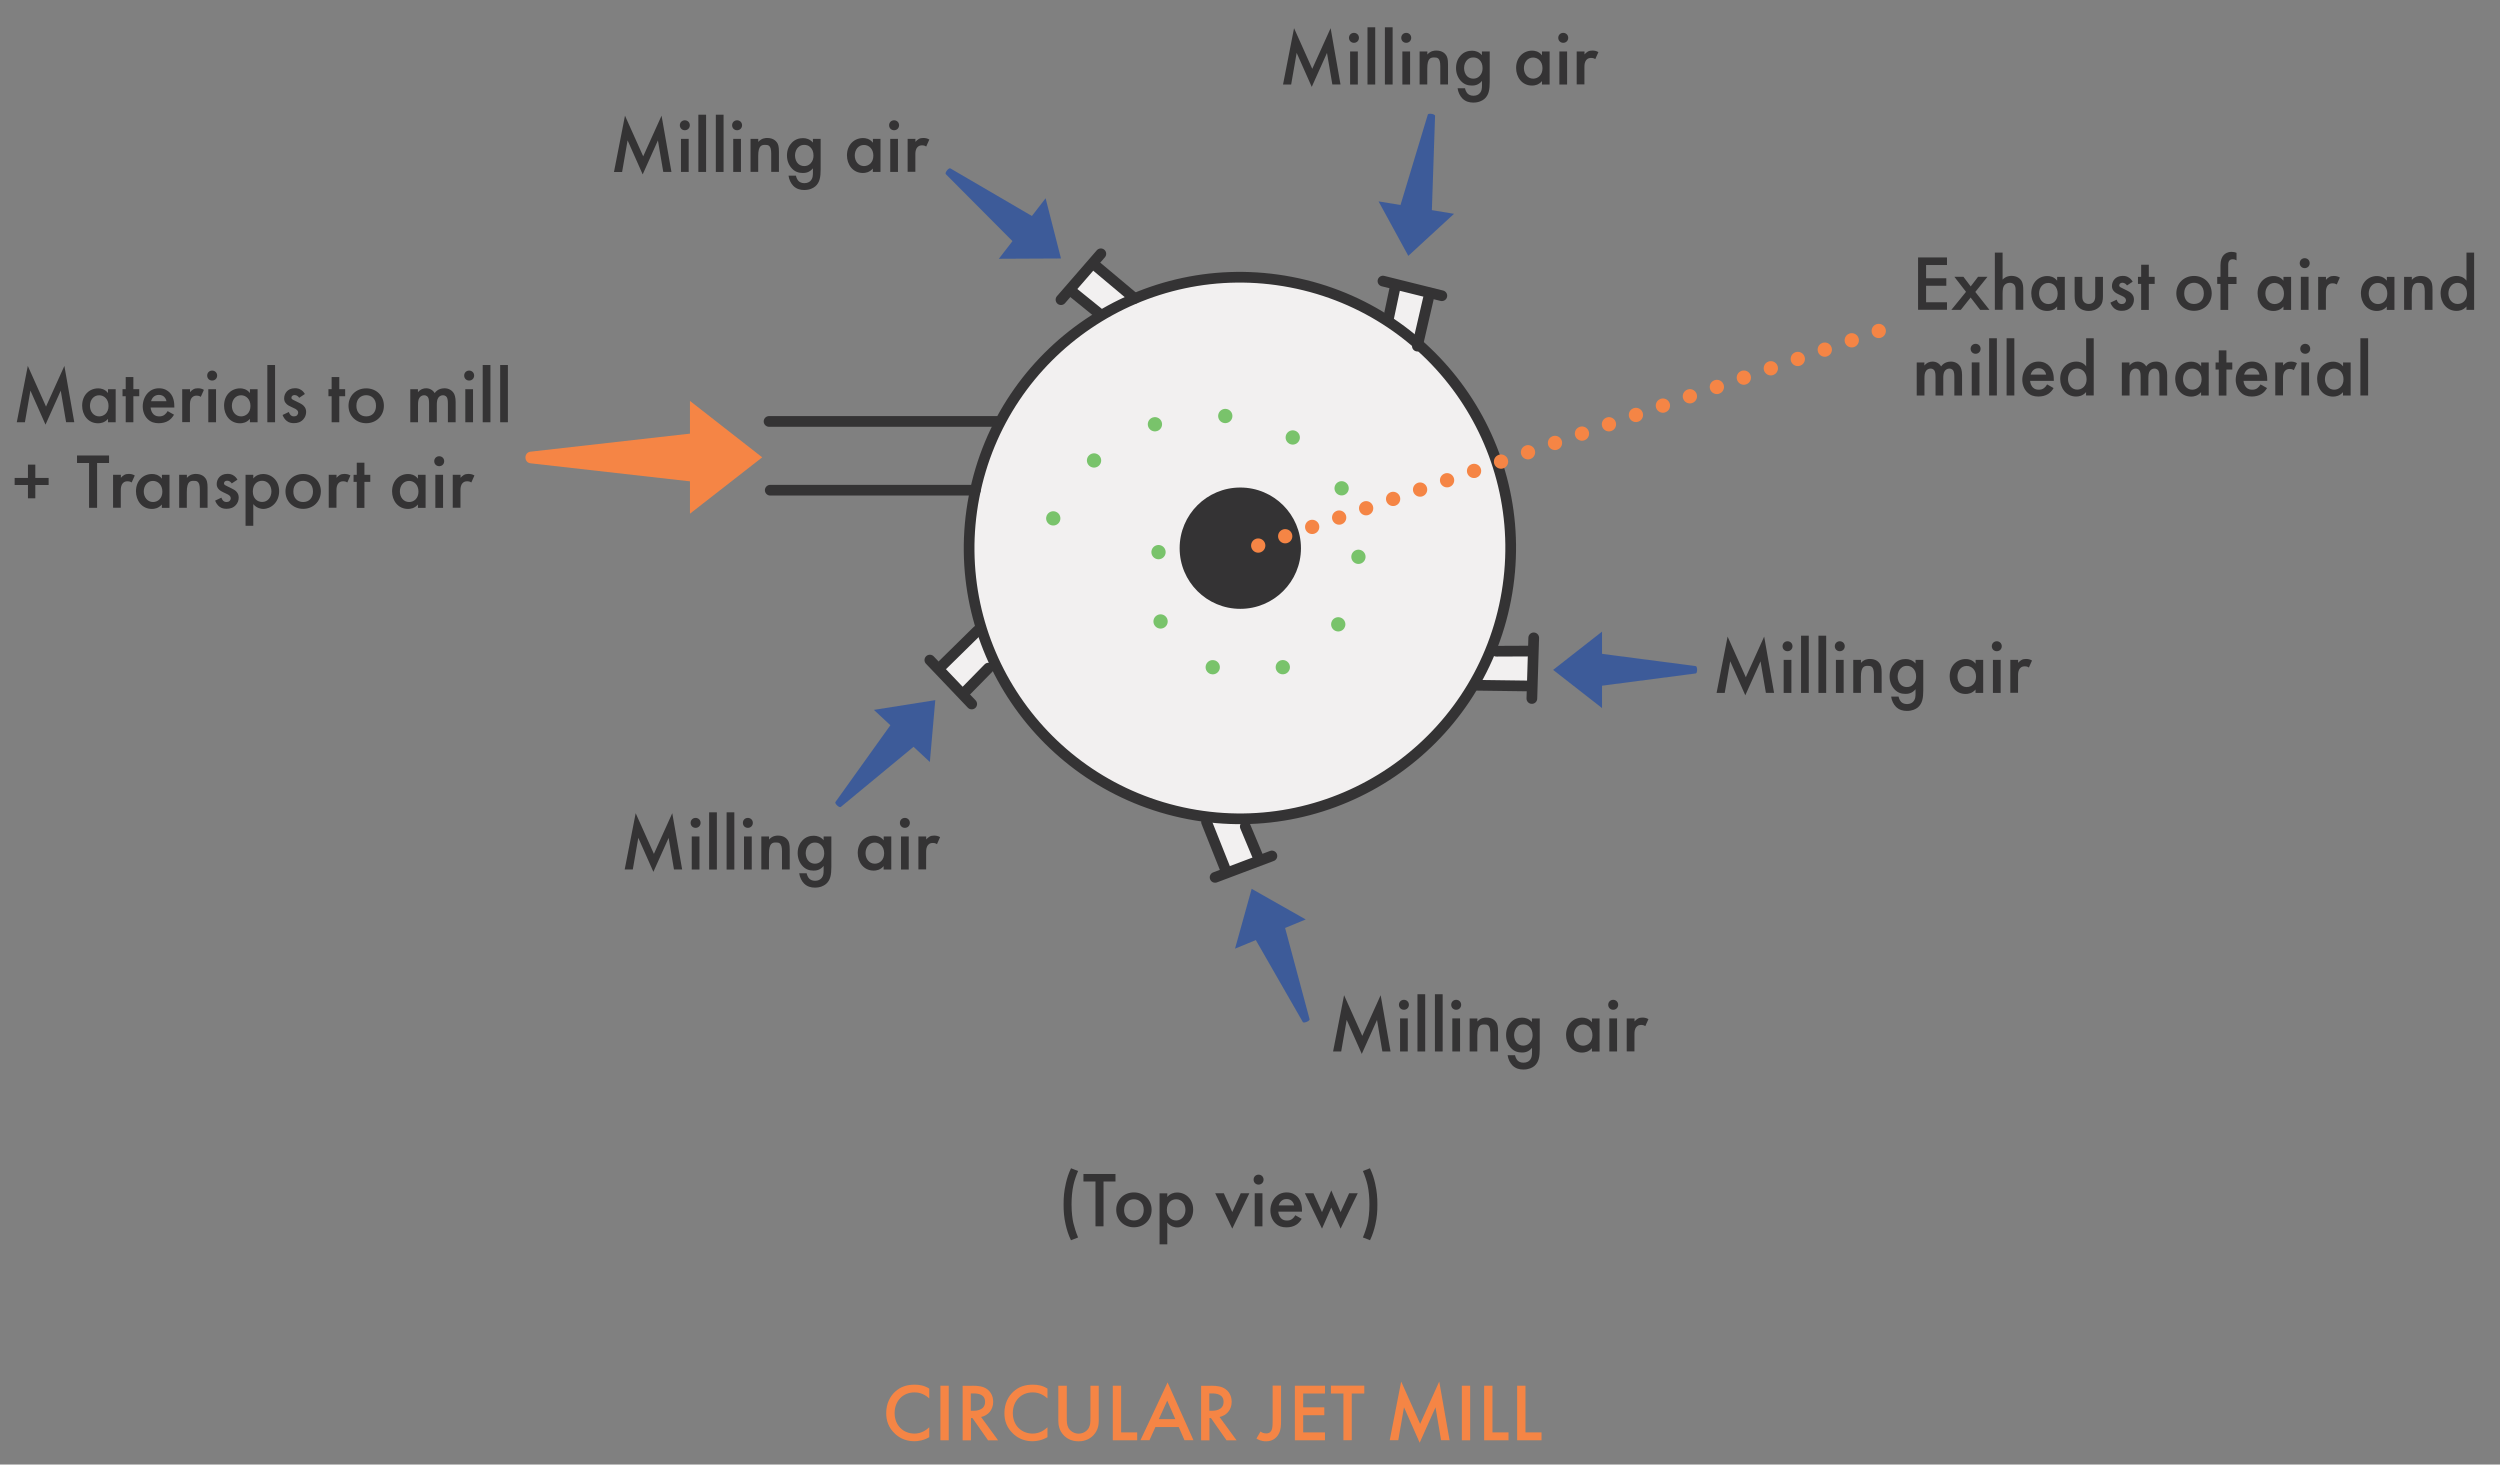 <?xml version="1.0" encoding="UTF-8"?><svg id="Layer_1" xmlns="http://www.w3.org/2000/svg" viewBox="0 0 336.29 197"><rect x="0" y="0" width="336.29" height="197" fill="#808080" stroke="none"/><defs><style>.cls-1{stroke:#f58545;stroke-dasharray:0 0 0 3.84;}.cls-1,.cls-2{stroke-linejoin:round;stroke-width:1.92px;}.cls-1,.cls-2,.cls-3{fill:none;stroke-linecap:round;}.cls-4{fill:#f2f0f0;}.cls-5{fill:#f58545;}.cls-6{fill:#3d5b99;}.cls-7{fill:#343334;}.cls-2{stroke:#79c36b;stroke-dasharray:0 0 0 9.6;}.cls-3{stroke:#343334;stroke-miterlimit:10;stroke-width:1.44px;}</style></defs><path class="cls-4" d="m130.37,73.72c0-20.11,16.3-36.42,36.42-36.42s36.42,16.3,36.42,36.42-16.3,36.42-36.42,36.42-36.42-16.3-36.42-36.42"/><polygon class="cls-4" points="198.41 86.77 205.79 87.59 205.62 92.18 195.63 92.5 198.41 86.77"/><polygon class="cls-4" points="153.99 41.03 146.78 35.62 144.34 39.33 148.91 43.66 153.99 41.03"/><polygon class="cls-4" points="187.59 38.41 192.35 39.72 189.89 49.39 185.46 45.13 187.59 38.41"/><polygon class="cls-4" points="132.51 83.49 126.45 89.88 129.4 93.65 135.63 87.92 132.51 83.49"/><polygon class="cls-4" points="161.69 108.9 164.64 117.42 169.23 115.62 165.96 107.59 161.69 108.9"/><path class="cls-7" d="m144.06,166.83c-.34-.72-.55-1.38-.72-2.13-.22-.99-.27-1.74-.27-2.69s.06-1.76.3-2.8c.17-.76.37-1.37.7-2.06l.95.37c-.27.62-.51,1.33-.63,1.91-.17.76-.25,1.69-.25,2.58,0,1.15.13,1.96.24,2.49.14.59.38,1.34.64,1.96l-.95.37Z"/><path class="cls-7" d="m148.44,158.93v6.03h-1.08v-6.03h-1.62v-1.01h4.31v1.01h-1.62Z"/><path class="cls-7" d="m154.91,162.74c0,1.36-1.03,2.35-2.38,2.35s-2.38-.99-2.38-2.35,1.03-2.34,2.38-2.34,2.38.97,2.38,2.34Zm-1.06.01c0-1.01-.67-1.43-1.32-1.43s-1.32.41-1.32,1.43c0,.86.51,1.42,1.32,1.42s1.32-.56,1.32-1.42Z"/><path class="cls-7" d="m157.02,167.38h-1.04v-6.86h1.04v.49c.38-.45.88-.6,1.32-.6,1.17,0,2.16.9,2.16,2.31,0,1.5-1.1,2.39-2.15,2.39-.24,0-.87-.08-1.33-.65v2.94Zm-.06-4.61c0,.93.6,1.4,1.26,1.4.75,0,1.24-.64,1.24-1.42s-.49-1.43-1.24-1.43c-.66,0-1.26.46-1.26,1.44Z"/><path class="cls-7" d="m164.62,160.51l1.14,2.53,1.14-2.53h1.16l-2.3,4.76-2.3-4.76h1.16Z"/><path class="cls-7" d="m169.3,158.01c.38,0,.67.29.67.67s-.29.67-.67.67-.67-.28-.67-.67.29-.67.67-.67Zm.52,2.5v4.45h-1.04v-4.45h1.04Z"/><path class="cls-7" d="m175.1,163.95c-.19.34-.46.63-.75.81-.36.23-.83.34-1.31.34-.59,0-1.08-.15-1.5-.57-.42-.42-.65-1.03-.65-1.7s.24-1.35.71-1.83c.37-.37.86-.6,1.49-.6.71,0,1.16.31,1.43.58.57.59.62,1.42.62,1.88v.13h-3.19c.02.32.16.68.38.9.24.24.54.29.79.29.29,0,.5-.06.71-.22.18-.14.32-.32.41-.49l.87.49Zm-1.02-1.81c-.04-.24-.16-.45-.32-.6-.14-.13-.36-.25-.7-.25-.36,0-.59.15-.73.29-.15.14-.26.35-.32.57h2.06Z"/><path class="cls-7" d="m176.68,160.51l1.15,2.54,1.25-2.92,1.25,2.92,1.15-2.54h1.16l-2.31,4.76-1.25-2.84-1.25,2.84-2.31-4.76h1.16Z"/><path class="cls-7" d="m183.33,166.46c.26-.62.51-1.37.64-1.96.12-.53.24-1.34.24-2.49,0-.89-.08-1.82-.25-2.58-.13-.58-.36-1.29-.63-1.91l.95-.37c.33.69.53,1.3.7,2.06.23,1.04.3,1.82.3,2.8s-.05,1.7-.27,2.69c-.17.75-.38,1.42-.72,2.13l-.95-.37Z"/><path class="cls-7" d="m2.26,56.79l1.48-7.57,2.45,5.47,2.47-5.47,1.33,7.57h-1.1l-.72-4.24-2.05,4.57-2.03-4.58-.74,4.26h-1.1Z"/><path class="cls-7" d="m14.53,52.35h1.03v4.45h-1.03v-.46c-.45.53-1.01.6-1.33.6-1.37,0-2.15-1.14-2.15-2.37,0-1.45.99-2.33,2.16-2.33.33,0,.9.08,1.32.63v-.52Zm-2.43,2.24c0,.77.49,1.42,1.24,1.42.65,0,1.26-.48,1.26-1.4s-.6-1.44-1.26-1.44c-.75,0-1.24.63-1.24,1.43Z"/><path class="cls-7" d="m17.94,53.3v3.5h-1.03v-3.5h-.43v-.95h.43v-1.63h1.03v1.63h.79v.95h-.79Z"/><path class="cls-7" d="m23.41,55.78c-.19.34-.46.63-.75.81-.36.23-.83.34-1.31.34-.59,0-1.08-.15-1.5-.57-.42-.42-.65-1.03-.65-1.7s.24-1.35.71-1.83c.37-.37.86-.6,1.49-.6.71,0,1.16.31,1.43.58.57.59.62,1.42.62,1.88v.13h-3.19c.02.32.16.68.38.9.24.24.54.29.79.29.29,0,.5-.06.71-.22.18-.14.32-.32.41-.49l.87.49Zm-1.02-1.81c-.04-.24-.16-.45-.32-.6-.14-.13-.36-.25-.7-.25-.36,0-.59.15-.73.28-.15.14-.26.35-.32.57h2.06Z"/><path class="cls-7" d="m24.52,52.35h1.04v.4c.12-.14.29-.29.43-.37.2-.12.4-.15.63-.15.25,0,.53.04.81.21l-.42.94c-.23-.15-.42-.16-.53-.16-.22,0-.44.03-.64.24-.29.31-.29.73-.29,1.02v2.3h-1.04v-4.45Z"/><path class="cls-7" d="m28.54,49.85c.38,0,.67.29.67.67s-.29.67-.67.67-.67-.28-.67-.67.29-.67.67-.67Zm.52,2.5v4.45h-1.04v-4.45h1.04Z"/><path class="cls-7" d="m33.62,52.35h1.03v4.45h-1.03v-.46c-.45.53-1.01.6-1.33.6-1.37,0-2.15-1.14-2.15-2.37,0-1.45.99-2.33,2.16-2.33.33,0,.9.08,1.32.63v-.52Zm-2.43,2.24c0,.77.49,1.42,1.24,1.42.65,0,1.26-.48,1.26-1.4s-.6-1.44-1.26-1.44c-.75,0-1.24.63-1.24,1.43Z"/><path class="cls-7" d="m37,49.1v7.7h-1.04v-7.7h1.04Z"/><path class="cls-7" d="m40.25,53.52c-.11-.17-.31-.38-.63-.38-.15,0-.25.05-.32.12-.05.05-.1.14-.1.23,0,.12.05.19.15.25.06.04.13.06.35.18l.53.26c.23.12.45.23.62.41.24.24.33.52.33.82,0,.4-.15.75-.39,1.01-.35.38-.78.5-1.25.5-.29,0-.64-.04-.96-.29-.25-.19-.46-.5-.57-.81l.84-.4c.05.15.15.34.24.42.06.06.21.17.45.17.16,0,.33-.05.42-.15.08-.08.15-.22.15-.35s-.04-.23-.14-.34c-.13-.13-.28-.2-.44-.27l-.38-.18c-.2-.09-.44-.21-.61-.38-.23-.22-.32-.46-.32-.75,0-.36.14-.71.37-.95.2-.21.54-.42,1.09-.42.32,0,.57.06.82.23.15.09.35.26.51.55l-.77.51Z"/><path class="cls-7" d="m45.64,53.3v3.5h-1.03v-3.5h-.43v-.95h.43v-1.63h1.03v1.63h.79v.95h-.79Z"/><path class="cls-7" d="m51.64,54.58c0,1.36-1.03,2.35-2.38,2.35s-2.38-.99-2.38-2.35,1.03-2.34,2.38-2.34,2.38.97,2.38,2.34Zm-1.06.01c0-1.01-.67-1.43-1.32-1.43s-1.32.41-1.32,1.43c0,.86.51,1.42,1.32,1.42s1.32-.56,1.32-1.42Z"/><path class="cls-7" d="m55.18,52.35h1.04v.41c.35-.42.76-.53,1.1-.53.46,0,.9.22,1.15.65.37-.53.93-.65,1.32-.65.54,0,1.01.25,1.27.7.08.15.23.48.23,1.12v2.75h-1.04v-2.45c0-.5-.05-.7-.09-.79-.06-.17-.22-.39-.59-.39-.25,0-.48.14-.61.33-.18.25-.2.63-.2,1.01v2.29h-1.04v-2.45c0-.5-.05-.7-.09-.79-.06-.17-.22-.39-.59-.39-.25,0-.48.14-.61.33-.18.25-.2.63-.2,1.01v2.29h-1.04v-4.45Z"/><path class="cls-7" d="m63.11,49.85c.38,0,.67.29.67.67s-.29.67-.67.67-.67-.28-.67-.67.29-.67.67-.67Zm.52,2.5v4.45h-1.04v-4.45h1.04Z"/><path class="cls-7" d="m65.97,49.1v7.7h-1.04v-7.7h1.04Z"/><path class="cls-7" d="m68.32,49.1v7.7h-1.04v-7.7h1.04Z"/><path class="cls-7" d="m1.97,64.29h1.79v-1.79h.99v1.79h1.79v.95h-1.79v1.79h-.99v-1.79h-1.79v-.95Z"/><path class="cls-7" d="m13.06,62.28v6.03h-1.08v-6.03h-1.62v-1.01h4.31v1.01h-1.62Z"/><path class="cls-7" d="m15.22,63.87h1.04v.4c.12-.14.29-.29.43-.37.2-.12.4-.15.63-.15.25,0,.53.04.81.21l-.42.94c-.23-.15-.42-.16-.53-.16-.22,0-.44.03-.64.24-.29.31-.29.73-.29,1.02v2.3h-1.04v-4.45Z"/><path class="cls-7" d="m21.77,63.87h1.03v4.45h-1.03v-.46c-.45.53-1.01.6-1.33.6-1.37,0-2.15-1.14-2.15-2.37,0-1.45.99-2.33,2.17-2.33.33,0,.9.08,1.32.63v-.52Zm-2.43,2.24c0,.77.49,1.42,1.24,1.42.65,0,1.26-.48,1.26-1.4s-.6-1.44-1.26-1.44c-.75,0-1.24.63-1.24,1.43Z"/><path class="cls-7" d="m24.11,63.87h1.03v.41c.44-.5.95-.53,1.2-.53.82,0,1.17.41,1.31.6.17.24.27.55.27,1.24v2.72h-1.04v-2.47c0-1.13-.42-1.16-.81-1.16-.46,0-.94.06-.94,1.5v2.13h-1.03v-4.45Z"/><path class="cls-7" d="m31.18,65.04c-.11-.17-.31-.38-.63-.38-.15,0-.25.05-.32.12-.05.05-.1.14-.1.23,0,.12.05.19.15.25.06.04.13.06.35.18l.53.26c.23.12.45.23.62.41.24.24.33.52.33.82,0,.4-.15.75-.39,1.01-.35.38-.78.5-1.25.5-.28,0-.64-.04-.96-.29-.25-.19-.46-.5-.57-.81l.84-.4c.05.15.15.34.24.42.06.06.21.17.45.17.16,0,.33-.05.42-.15.08-.08.15-.22.15-.35s-.04-.23-.14-.34c-.13-.13-.28-.2-.44-.27l-.38-.18c-.2-.1-.44-.21-.61-.38-.23-.22-.32-.46-.32-.75,0-.36.14-.71.37-.95.2-.21.54-.42,1.09-.42.32,0,.57.06.82.23.15.09.35.26.51.55l-.77.51Z"/><path class="cls-7" d="m34.07,70.73h-1.04v-6.86h1.04v.49c.38-.45.88-.6,1.32-.6,1.17,0,2.16.9,2.16,2.31,0,1.5-1.1,2.39-2.15,2.39-.24,0-.87-.08-1.33-.65v2.94Zm-.06-4.61c0,.93.6,1.4,1.26,1.4.75,0,1.24-.64,1.24-1.42s-.49-1.43-1.24-1.43c-.66,0-1.26.46-1.26,1.44Z"/><path class="cls-7" d="m43.16,66.1c0,1.36-1.04,2.35-2.38,2.35s-2.38-.99-2.38-2.35,1.04-2.34,2.38-2.34,2.38.97,2.38,2.34Zm-1.06.01c0-1.01-.67-1.43-1.32-1.43s-1.32.41-1.32,1.43c0,.86.51,1.42,1.32,1.42s1.32-.56,1.32-1.42Z"/><path class="cls-7" d="m44.23,63.87h1.04v.4c.12-.14.29-.29.43-.37.2-.12.4-.15.63-.15.25,0,.53.04.81.21l-.42.94c-.23-.15-.42-.16-.53-.16-.22,0-.44.03-.64.24-.29.31-.29.73-.29,1.02v2.3h-1.04v-4.45Z"/><path class="cls-7" d="m49.02,64.82v3.5h-1.03v-3.5h-.43v-.95h.43v-1.63h1.03v1.63h.79v.95h-.79Z"/><path class="cls-7" d="m56.22,63.87h1.03v4.45h-1.03v-.46c-.45.53-1.01.6-1.33.6-1.37,0-2.15-1.14-2.15-2.37,0-1.45.99-2.33,2.16-2.33.33,0,.9.08,1.32.63v-.52Zm-2.43,2.24c0,.77.49,1.42,1.24,1.42.65,0,1.26-.48,1.26-1.4s-.6-1.44-1.26-1.44c-.75,0-1.24.63-1.24,1.43Z"/><path class="cls-7" d="m59.08,61.37c.38,0,.67.29.67.67s-.29.67-.67.67-.67-.29-.67-.67.29-.67.67-.67Zm.52,2.5v4.45h-1.04v-4.45h1.04Z"/><path class="cls-7" d="m60.91,63.87h1.04v.4c.12-.14.29-.29.43-.37.2-.12.4-.15.63-.15.25,0,.53.04.81.21l-.42.94c-.23-.15-.42-.16-.53-.16-.22,0-.44.03-.64.24-.29.31-.29.73-.29,1.02v2.3h-1.04v-4.45Z"/><path class="cls-7" d="m261.9,35.65h-2.81v1.78h2.72v1.01h-2.72v2.22h2.81v1.01h-3.89v-7.04h3.89v1.01Z"/><path class="cls-7" d="m264.47,39.27l-1.58-2.04h1.22l.98,1.3.99-1.3h1.27l-1.64,2.04,1.9,2.41h-1.25l-1.28-1.66-1.32,1.66h-1.27l1.96-2.41Z"/><path class="cls-7" d="m268.34,33.98h1.04v3.63c.44-.45.93-.5,1.19-.5.81,0,1.18.42,1.31.6.27.4.28.92.28,1.24v2.72h-1.03v-2.63c0-.26,0-.55-.2-.77-.12-.13-.32-.23-.58-.23-.35,0-.62.17-.76.37-.15.21-.21.55-.21,1.12v2.14h-1.04v-7.7Z"/><path class="cls-7" d="m276.72,37.24h1.03v4.45h-1.03v-.46c-.45.53-1.01.6-1.33.6-1.37,0-2.15-1.14-2.15-2.37,0-1.45.99-2.33,2.16-2.33.33,0,.9.08,1.32.63v-.52Zm-2.43,2.24c0,.77.49,1.42,1.24,1.42.65,0,1.26-.48,1.26-1.4s-.6-1.44-1.26-1.44c-.75,0-1.24.63-1.24,1.43Z"/><path class="cls-7" d="m280.1,37.24v2.54c0,.26.01.57.19.8.14.18.38.31.68.31s.54-.13.68-.31c.18-.23.19-.54.19-.8v-2.54h1.04v2.58c0,.57-.06,1.05-.48,1.46-.4.4-.95.55-1.45.55-.45,0-1-.14-1.4-.55-.41-.41-.48-.89-.48-1.46v-2.58h1.04Z"/><path class="cls-7" d="m286.12,38.41c-.11-.17-.31-.38-.63-.38-.15,0-.25.05-.32.12-.05.05-.1.14-.1.23,0,.12.05.19.15.25.06.04.13.06.35.18l.53.26c.23.12.45.23.62.41.24.24.33.52.33.82,0,.4-.15.75-.39,1.01-.35.38-.78.5-1.25.5-.28,0-.64-.04-.96-.29-.25-.19-.46-.5-.57-.81l.84-.4c.05.15.15.34.24.42.06.06.21.17.45.17.16,0,.33-.05.42-.15.08-.08.15-.22.15-.35s-.04-.23-.14-.34c-.13-.13-.28-.2-.44-.27l-.38-.18c-.2-.09-.44-.21-.61-.38-.23-.22-.32-.46-.32-.75,0-.36.14-.71.37-.95.2-.21.54-.42,1.09-.42.32,0,.57.06.82.23.15.09.35.26.51.55l-.77.51Z"/><path class="cls-7" d="m289.05,38.19v3.5h-1.03v-3.5h-.43v-.95h.43v-1.63h1.03v1.63h.79v.95h-.79Z"/><path class="cls-7" d="m297.51,39.46c0,1.36-1.03,2.35-2.38,2.35s-2.38-.99-2.38-2.35,1.03-2.34,2.38-2.34,2.38.97,2.38,2.34Zm-1.06.01c0-1.01-.67-1.43-1.32-1.43s-1.32.41-1.32,1.43c0,.86.51,1.42,1.32,1.42s1.32-.56,1.32-1.42Z"/><path class="cls-7" d="m299.73,38.19v3.5h-1.04v-3.5h-.44v-.95h.44v-1.54c0-.69.18-1.12.43-1.39.19-.2.52-.43,1.06-.43.22,0,.44.03.67.13v1.02c-.21-.13-.35-.16-.5-.16-.13,0-.32.02-.45.17-.05.05-.17.21-.17.53v1.68h1.12v.95h-1.12Z"/><path class="cls-7" d="m307.16,37.24h1.03v4.45h-1.03v-.46c-.45.53-1.01.6-1.33.6-1.37,0-2.15-1.14-2.15-2.37,0-1.45.99-2.33,2.16-2.33.33,0,.9.08,1.32.63v-.52Zm-2.43,2.24c0,.77.49,1.42,1.24,1.42.65,0,1.26-.48,1.26-1.4s-.6-1.44-1.26-1.44c-.75,0-1.24.63-1.24,1.43Z"/><path class="cls-7" d="m310.02,34.73c.38,0,.67.29.67.67s-.29.67-.67.67-.67-.28-.67-.67.29-.67.67-.67Zm.52,2.5v4.45h-1.04v-4.45h1.04Z"/><path class="cls-7" d="m311.84,37.24h1.04v.4c.12-.14.29-.29.43-.37.2-.12.4-.15.63-.15.25,0,.53.04.81.21l-.42.94c-.23-.15-.42-.16-.53-.16-.22,0-.44.03-.64.24-.29.31-.29.73-.29,1.02v2.3h-1.04v-4.45Z"/><path class="cls-7" d="m321.06,37.24h1.03v4.45h-1.03v-.46c-.45.53-1.01.6-1.33.6-1.37,0-2.15-1.14-2.15-2.37,0-1.45.99-2.33,2.17-2.33.33,0,.9.08,1.32.63v-.52Zm-2.43,2.24c0,.77.49,1.42,1.24,1.42.65,0,1.26-.48,1.26-1.4s-.6-1.44-1.26-1.44c-.75,0-1.24.63-1.24,1.43Z"/><path class="cls-7" d="m323.4,37.24h1.03v.41c.44-.5.95-.53,1.2-.53.82,0,1.17.41,1.31.6.17.24.27.55.27,1.24v2.72h-1.04v-2.47c0-1.13-.42-1.16-.81-1.16-.46,0-.94.06-.94,1.5v2.13h-1.03v-4.45Z"/><path class="cls-7" d="m331.78,33.98h1.03v7.7h-1.03v-.46c-.45.53-1.01.6-1.33.6-1.37,0-2.15-1.14-2.15-2.37,0-1.45.99-2.33,2.16-2.33.33,0,.9.08,1.32.63v-3.77Zm-2.43,5.49c0,.77.49,1.42,1.24,1.42.65,0,1.26-.48,1.26-1.4s-.6-1.44-1.26-1.44c-.75,0-1.24.63-1.24,1.43Z"/><path class="cls-7" d="m257.82,48.76h1.04v.41c.35-.42.76-.53,1.1-.53.46,0,.9.22,1.15.65.37-.53.93-.65,1.32-.65.54,0,1.01.25,1.27.7.08.15.23.48.23,1.12v2.75h-1.04v-2.45c0-.5-.05-.7-.09-.79-.06-.17-.22-.39-.59-.39-.25,0-.48.14-.61.33-.18.25-.2.63-.2,1.01v2.29h-1.04v-2.45c0-.5-.05-.7-.09-.79-.06-.17-.22-.39-.59-.39-.25,0-.48.14-.61.33-.18.25-.2.63-.2,1.01v2.29h-1.04v-4.45Z"/><path class="cls-7" d="m265.75,46.25c.38,0,.67.29.67.67s-.29.67-.67.67-.67-.29-.67-.67.29-.67.67-.67Zm.52,2.5v4.45h-1.04v-4.45h1.04Z"/><path class="cls-7" d="m268.61,45.5v7.7h-1.04v-7.7h1.04Z"/><path class="cls-7" d="m270.96,45.5v7.7h-1.04v-7.7h1.04Z"/><path class="cls-7" d="m276.25,52.19c-.19.34-.46.63-.75.81-.36.23-.83.34-1.31.34-.59,0-1.08-.15-1.5-.57-.42-.42-.66-1.03-.66-1.7s.24-1.35.71-1.83c.37-.37.86-.6,1.49-.6.71,0,1.16.31,1.42.58.57.59.62,1.42.62,1.88v.13h-3.19c.02.32.16.68.38.9.24.24.54.29.79.29.29,0,.5-.06.71-.22.18-.14.32-.32.41-.49l.87.49Zm-1.02-1.81c-.04-.24-.16-.45-.32-.6-.14-.13-.36-.25-.7-.25-.36,0-.59.15-.73.29-.15.14-.26.35-.32.57h2.06Z"/><path class="cls-7" d="m280.61,45.5h1.03v7.7h-1.03v-.46c-.45.53-1.01.6-1.33.6-1.37,0-2.15-1.14-2.15-2.37,0-1.45.99-2.33,2.17-2.33.33,0,.9.08,1.32.63v-3.77Zm-2.43,5.49c0,.77.49,1.42,1.24,1.42.65,0,1.26-.48,1.26-1.4s-.6-1.44-1.26-1.44c-.75,0-1.24.63-1.24,1.43Z"/><path class="cls-7" d="m285.41,48.76h1.04v.41c.35-.42.76-.53,1.1-.53.46,0,.9.22,1.15.65.37-.53.93-.65,1.32-.65.54,0,1.01.25,1.27.7.08.15.23.48.23,1.12v2.75h-1.04v-2.45c0-.5-.05-.7-.09-.79-.06-.17-.22-.39-.59-.39-.25,0-.48.14-.61.33-.18.25-.2.63-.2,1.01v2.29h-1.04v-2.45c0-.5-.05-.7-.09-.79-.06-.17-.22-.39-.59-.39-.25,0-.48.14-.61.33-.18.25-.2.63-.2,1.01v2.29h-1.04v-4.45Z"/><path class="cls-7" d="m296.08,48.76h1.03v4.45h-1.03v-.46c-.45.53-1.01.6-1.33.6-1.37,0-2.15-1.14-2.15-2.37,0-1.45.99-2.33,2.17-2.33.33,0,.9.08,1.32.63v-.52Zm-2.43,2.24c0,.77.49,1.42,1.24,1.42.65,0,1.26-.48,1.26-1.4s-.6-1.44-1.26-1.44c-.75,0-1.24.63-1.24,1.43Z"/><path class="cls-7" d="m299.49,49.71v3.5h-1.03v-3.5h-.43v-.95h.43v-1.63h1.03v1.63h.79v.95h-.79Z"/><path class="cls-7" d="m304.96,52.19c-.19.34-.46.63-.75.81-.36.23-.83.34-1.31.34-.59,0-1.08-.15-1.5-.57-.42-.42-.66-1.03-.66-1.7s.24-1.35.71-1.83c.37-.37.86-.6,1.49-.6.71,0,1.16.31,1.42.58.57.59.62,1.42.62,1.88v.13h-3.19c.02.32.16.68.38.9.24.24.54.29.79.29.29,0,.5-.06.71-.22.18-.14.32-.32.41-.49l.87.49Zm-1.02-1.81c-.04-.24-.16-.45-.32-.6-.14-.13-.36-.25-.7-.25-.36,0-.59.15-.73.29-.15.14-.26.35-.32.57h2.06Z"/><path class="cls-7" d="m306.07,48.76h1.04v.4c.12-.14.29-.29.43-.37.2-.12.4-.15.63-.15.25,0,.53.04.81.21l-.42.94c-.23-.15-.42-.16-.53-.16-.22,0-.44.03-.64.24-.29.31-.29.73-.29,1.02v2.3h-1.04v-4.45Z"/><path class="cls-7" d="m310.09,46.25c.38,0,.67.29.67.67s-.29.67-.67.67-.67-.29-.67-.67.29-.67.67-.67Zm.52,2.5v4.45h-1.04v-4.45h1.04Z"/><path class="cls-7" d="m315.17,48.76h1.03v4.45h-1.03v-.46c-.45.53-1.01.6-1.33.6-1.37,0-2.15-1.14-2.15-2.37,0-1.45.99-2.33,2.17-2.33.33,0,.9.08,1.32.63v-.52Zm-2.43,2.24c0,.77.49,1.42,1.24,1.42.65,0,1.26-.48,1.26-1.4s-.6-1.44-1.26-1.44c-.75,0-1.24.63-1.24,1.43Z"/><path class="cls-7" d="m318.55,45.5v7.7h-1.04v-7.7h1.04Z"/><path class="cls-7" d="m84.03,116.96l1.48-7.57,2.45,5.47,2.47-5.47,1.33,7.57h-1.1l-.72-4.25-2.05,4.57-2.03-4.58-.74,4.26h-1.1Z"/><path class="cls-7" d="m93.57,110.02c.38,0,.67.29.67.67s-.29.67-.67.67-.67-.28-.67-.67.29-.67.67-.67Zm.52,2.5v4.45h-1.04v-4.45h1.04Z"/><path class="cls-7" d="m96.43,109.27v7.7h-1.04v-7.7h1.04Z"/><path class="cls-7" d="m98.78,109.27v7.7h-1.04v-7.7h1.04Z"/><path class="cls-7" d="m100.6,110.02c.38,0,.67.29.67.67s-.29.67-.67.67-.67-.28-.67-.67.29-.67.67-.67Zm.52,2.5v4.45h-1.04v-4.45h1.04Z"/><path class="cls-7" d="m102.42,112.52h1.03v.41c.44-.5.95-.53,1.2-.53.82,0,1.17.41,1.31.6.17.24.27.55.27,1.24v2.72h-1.04v-2.47c0-1.13-.42-1.16-.81-1.16-.46,0-.94.06-.94,1.5v2.13h-1.03v-4.45Z"/><path class="cls-7" d="m110.8,112.52h1.03v4.09c0,1.05-.12,1.79-.73,2.31-.29.23-.75.48-1.48.48-.52,0-1.03-.13-1.46-.55-.33-.33-.58-.84-.65-1.38h1c.04.24.17.53.33.7.13.14.38.31.8.31s.69-.17.81-.3c.34-.33.34-.79.34-1.12v-.58c-.48.6-1.06.63-1.35.63-.57,0-1.05-.16-1.47-.6-.4-.42-.67-1.02-.67-1.76,0-.81.31-1.37.66-1.72.44-.45.97-.61,1.51-.61.44,0,.94.15,1.32.6v-.49Zm-1.97,1.11c-.26.24-.45.65-.45,1.13,0,.44.17.88.44,1.12.19.17.47.3.79.3s.61-.1.87-.36c.31-.33.39-.71.39-1.04,0-.5-.16-.87-.42-1.12-.25-.25-.54-.32-.83-.32s-.55.07-.78.3Z"/><path class="cls-7" d="m118.86,112.52h1.03v4.45h-1.03v-.46c-.45.53-1.01.6-1.33.6-1.37,0-2.15-1.14-2.15-2.37,0-1.45.99-2.33,2.17-2.33.33,0,.9.08,1.32.63v-.52Zm-2.43,2.24c0,.77.49,1.42,1.24,1.42.65,0,1.26-.48,1.26-1.4s-.6-1.44-1.26-1.44c-.75,0-1.24.63-1.24,1.43Z"/><path class="cls-7" d="m121.72,110.02c.38,0,.67.29.67.67s-.29.67-.67.67-.67-.28-.67-.67.29-.67.67-.67Zm.52,2.5v4.45h-1.04v-4.45h1.04Z"/><path class="cls-7" d="m123.55,112.52h1.04v.4c.12-.14.29-.29.43-.37.2-.12.4-.15.63-.15.25,0,.53.04.81.21l-.42.94c-.23-.15-.42-.16-.53-.16-.22,0-.44.03-.64.24-.29.31-.29.73-.29,1.02v2.3h-1.04v-4.45Z"/><path class="cls-7" d="m179.32,141.44l1.48-7.57,2.45,5.47,2.47-5.47,1.33,7.57h-1.1l-.72-4.24-2.05,4.57-2.03-4.58-.74,4.25h-1.1Z"/><path class="cls-7" d="m188.85,134.49c.38,0,.67.29.67.67s-.29.67-.67.67-.67-.29-.67-.67.29-.67.67-.67Zm.52,2.5v4.45h-1.04v-4.45h1.04Z"/><path class="cls-7" d="m191.71,133.74v7.7h-1.04v-7.7h1.04Z"/><path class="cls-7" d="m194.06,133.74v7.7h-1.04v-7.7h1.04Z"/><path class="cls-7" d="m195.88,134.49c.38,0,.67.29.67.67s-.29.67-.67.67-.67-.29-.67-.67.29-.67.67-.67Zm.52,2.5v4.45h-1.04v-4.45h1.04Z"/><path class="cls-7" d="m197.7,137h1.03v.41c.44-.5.95-.53,1.2-.53.82,0,1.17.41,1.31.6.17.24.27.55.27,1.24v2.72h-1.04v-2.47c0-1.13-.42-1.16-.81-1.16-.46,0-.94.06-.94,1.5v2.13h-1.03v-4.45Z"/><path class="cls-7" d="m206.09,137h1.03v4.09c0,1.04-.12,1.79-.73,2.31-.29.23-.75.47-1.48.47-.52,0-1.03-.13-1.46-.55-.33-.33-.58-.84-.65-1.38h1c.04.24.17.53.33.7.13.14.38.31.8.31s.69-.17.81-.3c.34-.33.34-.79.34-1.12v-.58c-.48.6-1.06.63-1.35.63-.57,0-1.05-.16-1.47-.6-.4-.42-.67-1.02-.67-1.76,0-.81.31-1.37.65-1.72.44-.45.97-.61,1.51-.61.44,0,.94.15,1.32.6v-.49Zm-1.97,1.11c-.26.24-.45.66-.45,1.13,0,.44.17.88.44,1.12.19.17.47.29.79.29s.61-.09.87-.36c.31-.33.39-.71.39-1.05,0-.5-.16-.87-.42-1.12-.25-.25-.54-.32-.83-.32s-.55.07-.78.29Z"/><path class="cls-7" d="m214.14,137h1.03v4.45h-1.03v-.46c-.45.53-1.01.6-1.33.6-1.37,0-2.15-1.14-2.15-2.37,0-1.45.99-2.33,2.16-2.33.33,0,.9.08,1.32.63v-.52Zm-2.43,2.24c0,.77.49,1.42,1.24,1.42.65,0,1.26-.47,1.26-1.4s-.6-1.44-1.26-1.44c-.75,0-1.24.63-1.24,1.42Z"/><path class="cls-7" d="m217,134.49c.38,0,.67.29.67.67s-.29.67-.67.67-.67-.29-.67-.67.29-.67.67-.67Zm.52,2.5v4.45h-1.04v-4.45h1.04Z"/><path class="cls-7" d="m218.83,137h1.04v.4c.12-.14.29-.29.43-.37.2-.12.4-.15.63-.15.25,0,.53.04.81.21l-.42.94c-.23-.15-.42-.16-.53-.16-.22,0-.44.03-.64.24-.29.31-.29.73-.29,1.02v2.3h-1.04v-4.45Z"/><path class="cls-7" d="m230.91,93.2l1.48-7.57,2.45,5.47,2.47-5.47,1.33,7.57h-1.1l-.72-4.24-2.05,4.57-2.03-4.58-.74,4.26h-1.1Z"/><path class="cls-7" d="m240.45,86.26c.38,0,.67.29.67.67s-.29.67-.67.67-.67-.29-.67-.67.29-.67.67-.67Zm.52,2.5v4.45h-1.04v-4.45h1.04Z"/><path class="cls-7" d="m243.31,85.51v7.7h-1.04v-7.7h1.04Z"/><path class="cls-7" d="m245.65,85.51v7.7h-1.04v-7.7h1.04Z"/><path class="cls-7" d="m247.48,86.26c.38,0,.67.29.67.67s-.29.67-.67.67-.67-.29-.67-.67.29-.67.67-.67Zm.52,2.5v4.45h-1.04v-4.45h1.04Z"/><path class="cls-7" d="m249.3,88.76h1.03v.41c.44-.5.95-.53,1.2-.53.82,0,1.17.41,1.31.6.17.24.27.55.27,1.24v2.72h-1.04v-2.47c0-1.13-.42-1.16-.81-1.16-.46,0-.94.06-.94,1.5v2.13h-1.03v-4.45Z"/><path class="cls-7" d="m257.68,88.76h1.03v4.09c0,1.04-.12,1.79-.73,2.31-.29.23-.75.47-1.48.47-.52,0-1.03-.13-1.46-.55-.33-.33-.58-.84-.65-1.38h1c.04.24.17.53.33.7.13.14.38.31.8.31s.69-.17.81-.3c.34-.33.34-.79.34-1.12v-.58c-.48.6-1.06.63-1.35.63-.57,0-1.05-.16-1.47-.6-.4-.42-.67-1.02-.67-1.76,0-.81.31-1.37.66-1.72.44-.45.97-.61,1.51-.61.44,0,.94.15,1.32.6v-.49Zm-1.97,1.11c-.26.24-.45.65-.45,1.13,0,.44.17.88.44,1.12.19.17.47.3.79.3s.61-.09.87-.36c.31-.33.39-.71.39-1.05,0-.5-.16-.87-.42-1.12-.25-.25-.54-.32-.83-.32s-.55.07-.78.3Z"/><path class="cls-7" d="m265.74,88.76h1.03v4.45h-1.03v-.46c-.45.53-1.01.6-1.33.6-1.37,0-2.15-1.14-2.15-2.37,0-1.45.99-2.33,2.17-2.33.33,0,.9.08,1.32.63v-.52Zm-2.43,2.24c0,.77.49,1.42,1.24,1.42.65,0,1.26-.48,1.26-1.4s-.6-1.44-1.26-1.44c-.75,0-1.24.63-1.24,1.43Z"/><path class="cls-7" d="m268.6,86.26c.38,0,.67.29.67.67s-.29.67-.67.67-.67-.29-.67-.67.29-.67.67-.67Zm.52,2.5v4.45h-1.04v-4.45h1.04Z"/><path class="cls-7" d="m270.43,88.76h1.04v.4c.12-.14.29-.29.43-.37.2-.12.4-.15.63-.15.25,0,.53.04.81.21l-.42.94c-.23-.15-.42-.16-.53-.16-.22,0-.44.03-.64.24-.29.31-.29.73-.29,1.02v2.3h-1.04v-4.45Z"/><path class="cls-7" d="m172.59,11.36l1.48-7.57,2.45,5.47,2.47-5.47,1.33,7.57h-1.1l-.72-4.24-2.05,4.57-2.03-4.58-.74,4.26h-1.1Z"/><path class="cls-7" d="m182.13,4.42c.38,0,.67.29.67.67s-.29.67-.67.67-.67-.29-.67-.67.29-.67.67-.67Zm.52,2.5v4.45h-1.04v-4.45h1.04Z"/><path class="cls-7" d="m184.99,3.67v7.7h-1.04V3.67h1.04Z"/><path class="cls-7" d="m187.33,3.67v7.7h-1.04V3.67h1.04Z"/><path class="cls-7" d="m189.16,4.42c.38,0,.67.29.67.67s-.29.67-.67.67-.67-.29-.67-.67.29-.67.67-.67Zm.52,2.5v4.45h-1.04v-4.45h1.04Z"/><path class="cls-7" d="m190.97,6.92h1.03v.41c.44-.5.95-.53,1.2-.53.82,0,1.17.41,1.31.6.17.24.27.55.27,1.24v2.72h-1.04v-2.47c0-1.13-.42-1.16-.81-1.16-.46,0-.94.06-.94,1.5v2.13h-1.03v-4.45Z"/><path class="cls-7" d="m199.36,6.92h1.03v4.09c0,1.05-.12,1.79-.73,2.31-.29.23-.75.48-1.48.48-.52,0-1.03-.13-1.46-.55-.33-.33-.58-.84-.65-1.38h1c.04.24.17.53.33.7.13.14.38.31.8.31s.69-.17.81-.3c.34-.33.34-.79.34-1.12v-.58c-.48.6-1.06.63-1.35.63-.57,0-1.05-.16-1.47-.6-.4-.42-.67-1.02-.67-1.76,0-.81.31-1.37.65-1.72.44-.45.97-.61,1.51-.61.44,0,.94.15,1.32.6v-.49Zm-1.97,1.11c-.26.24-.45.65-.45,1.13,0,.44.17.88.44,1.12.19.17.47.3.79.3s.61-.09.87-.36c.31-.33.39-.71.39-1.05,0-.5-.16-.87-.42-1.12-.25-.25-.54-.32-.83-.32s-.55.07-.78.3Z"/><path class="cls-7" d="m207.42,6.92h1.03v4.45h-1.03v-.46c-.45.53-1.01.6-1.33.6-1.37,0-2.15-1.14-2.15-2.37,0-1.45.99-2.33,2.16-2.33.33,0,.9.08,1.32.63v-.52Zm-2.43,2.24c0,.77.49,1.42,1.24,1.42.65,0,1.26-.48,1.26-1.4s-.6-1.44-1.26-1.44c-.75,0-1.24.63-1.24,1.43Z"/><path class="cls-7" d="m210.28,4.42c.38,0,.67.29.67.67s-.29.67-.67.67-.67-.29-.67-.67.29-.67.67-.67Zm.52,2.5v4.45h-1.04v-4.45h1.04Z"/><path class="cls-7" d="m212.1,6.92h1.04v.4c.12-.14.29-.29.43-.37.2-.12.4-.15.63-.15.25,0,.53.04.81.21l-.42.94c-.23-.15-.42-.16-.53-.16-.22,0-.44.03-.64.24-.29.31-.29.73-.29,1.02v2.3h-1.04v-4.45Z"/><path class="cls-7" d="m82.59,23.13l1.48-7.57,2.45,5.47,2.47-5.47,1.33,7.57h-1.1l-.72-4.24-2.05,4.57-2.03-4.58-.74,4.26h-1.1Z"/><path class="cls-7" d="m92.12,16.18c.38,0,.67.29.67.67s-.29.67-.67.67-.67-.29-.67-.67.29-.67.67-.67Zm.52,2.5v4.45h-1.04v-4.45h1.04Z"/><path class="cls-7" d="m94.98,15.43v7.7h-1.04v-7.7h1.04Z"/><path class="cls-7" d="m97.33,15.43v7.7h-1.04v-7.7h1.04Z"/><path class="cls-7" d="m99.15,16.18c.38,0,.67.29.67.67s-.29.67-.67.67-.67-.29-.67-.67.29-.67.67-.67Zm.52,2.5v4.45h-1.04v-4.45h1.04Z"/><path class="cls-7" d="m100.97,18.68h1.03v.41c.44-.5.95-.53,1.2-.53.82,0,1.17.41,1.31.6.17.24.27.55.27,1.24v2.72h-1.04v-2.47c0-1.13-.42-1.16-.81-1.16-.46,0-.94.06-.94,1.5v2.13h-1.03v-4.45Z"/><path class="cls-7" d="m109.36,18.68h1.03v4.09c0,1.05-.12,1.79-.73,2.31-.29.23-.75.48-1.48.48-.52,0-1.03-.13-1.46-.55-.33-.33-.58-.84-.65-1.38h1c.04.24.17.53.33.7.13.14.38.31.8.31s.69-.17.81-.3c.34-.33.34-.79.34-1.12v-.58c-.48.6-1.06.63-1.35.63-.57,0-1.05-.16-1.47-.6-.4-.42-.67-1.02-.67-1.76,0-.81.31-1.37.66-1.72.44-.45.97-.61,1.51-.61.44,0,.94.15,1.32.6v-.49Zm-1.97,1.11c-.26.24-.45.65-.45,1.13,0,.44.17.88.44,1.12.19.17.47.3.79.3s.61-.09.87-.36c.31-.33.39-.71.39-1.05,0-.5-.16-.87-.42-1.12-.25-.25-.54-.32-.83-.32s-.55.07-.78.3Z"/><path class="cls-7" d="m117.41,18.68h1.03v4.45h-1.03v-.46c-.45.53-1.01.6-1.33.6-1.37,0-2.15-1.14-2.15-2.37,0-1.45.99-2.33,2.17-2.33.33,0,.9.08,1.32.63v-.52Zm-2.43,2.24c0,.77.49,1.42,1.24,1.42.65,0,1.26-.48,1.26-1.4s-.6-1.44-1.26-1.44c-.75,0-1.24.63-1.24,1.43Z"/><path class="cls-7" d="m120.27,16.18c.38,0,.67.29.67.67s-.29.67-.67.67-.67-.29-.67-.67.29-.67.67-.67Zm.52,2.5v4.45h-1.04v-4.45h1.04Z"/><path class="cls-7" d="m122.1,18.68h1.04v.4c.12-.14.29-.29.43-.37.2-.12.4-.15.63-.15.25,0,.53.04.81.21l-.42.94c-.23-.15-.42-.16-.53-.16-.22,0-.44.03-.64.24-.29.31-.29.73-.29,1.02v2.3h-1.04v-4.45Z"/><path class="cls-5" d="m96.25,57.94v7.2l-24.82-2.81c-1-.05-1-1.53,0-1.58l24.82-2.81Z"/><polygon class="cls-5" points="92.81 69.1 92.81 53.93 102.53 61.52 92.81 69.1"/><circle class="cls-3" cx="166.78" cy="73.72" r="36.42" transform="translate(62.86 223.55) rotate(-79.1)"/><line class="cls-3" x1="134.45" y1="56.69" x2="103.45" y2="56.69"/><line class="cls-3" x1="131.2" y1="65.94" x2="103.61" y2="65.94"/><line class="cls-3" x1="152.62" y1="40.14" x2="147.59" y2="35.92"/><line class="cls-3" x1="147.75" y1="42.09" x2="144.34" y2="39.33"/><line class="cls-3" x1="148.08" y1="34.14" x2="142.72" y2="40.31"/><line class="cls-3" x1="131.49" y1="84.84" x2="126.81" y2="89.44"/><line class="cls-3" x1="132.96" y1="89.87" x2="129.89" y2="93"/><line class="cls-3" x1="125.08" y1="88.79" x2="130.71" y2="94.7"/><line class="cls-3" x1="162.3" y1="110.58" x2="164.73" y2="116.68"/><line class="cls-3" x1="167.51" y1="111.18" x2="169.2" y2="115.22"/><line class="cls-3" x1="163.45" y1="118.02" x2="171.09" y2="115.14"/><line class="cls-3" x1="198.74" y1="92.18" x2="205.31" y2="92.27"/><line class="cls-3" x1="201.28" y1="87.6" x2="205.67" y2="87.58"/><line class="cls-3" x1="206.06" y1="93.96" x2="206.31" y2="85.8"/><line class="cls-3" x1="190.66" y1="46.56" x2="192.14" y2="40.16"/><line class="cls-3" x1="186.72" y1="43.1" x2="187.63" y2="38.81"/><line class="cls-3" x1="193.95" y1="39.78" x2="186.03" y2="37.81"/><path class="cls-2" d="m141.68,69.73c4.95-11.6,18.36-16.98,29.96-12.04,9.28,3.96,13.59,14.69,9.63,23.97-3.17,7.42-11.75,10.87-19.17,7.7-5.94-2.53-8.7-9.4-6.16-15.34,2.03-4.75,7.52-6.96,12.27-4.93"/><path class="cls-6" d="m213.17,92.53v-4.88l14.93,1.95c.25.03.25.96,0,.99l-14.93,1.95Z"/><polygon class="cls-6" points="215.5 84.96 215.5 95.25 208.92 90.11 215.5 84.96"/><path class="cls-6" d="m192.53,30.62l-4.82-.79,4.35-14.41c.07-.24.98-.09.98.16l-.51,15.04Z"/><polygon class="cls-6" points="185.44 27.09 195.59 28.76 189.44 34.42 185.44 27.09"/><path class="cls-6" d="m140.84,30.24l-2.99,3.86-10.62-10.67c-.18-.18.39-.91.61-.78l13,7.59Z"/><polygon class="cls-6" points="134.36 34.81 140.65 26.67 142.72 34.77 134.36 34.81"/><path class="cls-6" d="m121.13,95.63l3.57,3.33-11.6,9.59c-.19.16-.87-.47-.72-.67l8.76-12.24Z"/><polygon class="cls-6" points="125.08 102.5 117.55 95.49 125.81 94.18 125.08 102.5"/><path class="cls-6" d="m167.75,124.42l4.51-1.86,3.9,14.54c.06.24-.79.59-.91.38l-7.49-13.06Z"/><polygon class="cls-6" points="175.64 123.68 166.13 127.61 168.37 119.56 175.64 123.68"/><path class="cls-7" d="m158.68,73.74c0-4.51,3.65-8.16,8.16-8.16s8.16,3.65,8.16,8.16-3.65,8.16-8.16,8.16-8.16-3.65-8.16-8.16"/><line class="cls-1" x1="252.72" y1="44.52" x2="166.84" y2="74.22"/><path class="cls-5" d="m125,188.11c-.81-.74-1.57-.81-1.99-.81-1.59,0-2.67,1.18-2.67,2.79s1.12,2.75,2.68,2.75c.88,0,1.56-.45,1.98-.85v1.33c-.74.44-1.51.55-2.01.55-1.33,0-2.17-.6-2.6-1.01-.86-.8-1.18-1.74-1.18-2.77,0-1.35.56-2.29,1.18-2.87.76-.71,1.64-.96,2.65-.96.67,0,1.32.12,1.96.53v1.32Z"/><path class="cls-5" d="m127.62,186.4v7.34h-1.12v-7.34h1.12Z"/><path class="cls-5" d="m130.79,186.4c.89,0,1.46.11,1.94.43.8.54.87,1.41.87,1.73,0,1.06-.65,1.83-1.63,2.05l2.29,3.14h-1.35l-2.1-3h-.2v3h-1.12v-7.34h1.31Zm-.19,3.37h.35c.31,0,1.56-.03,1.56-1.2,0-1.03-.98-1.13-1.53-1.13h-.39v2.33Z"/><path class="cls-5" d="m140.9,188.11c-.81-.74-1.57-.81-1.99-.81-1.59,0-2.67,1.18-2.67,2.79s1.12,2.75,2.68,2.75c.88,0,1.56-.45,1.98-.85v1.33c-.74.44-1.51.55-2.01.55-1.33,0-2.17-.6-2.6-1.01-.86-.8-1.18-1.74-1.18-2.77,0-1.35.56-2.29,1.18-2.87.76-.71,1.64-.96,2.65-.96.67,0,1.32.12,1.96.53v1.32Z"/><path class="cls-5" d="m143.5,186.4v4.42c0,.4.01.88.23,1.27.22.37.71.76,1.36.76s1.14-.38,1.36-.76c.22-.38.23-.87.23-1.27v-4.42h1.12v4.72c0,.58-.12,1.29-.68,1.9-.38.42-1.03.86-2.04.86s-1.65-.44-2.04-.86c-.56-.62-.68-1.32-.68-1.9v-4.72h1.12Z"/><path class="cls-5" d="m150.81,186.4v6.28h2.16v1.06h-3.28v-7.34h1.12Z"/><path class="cls-5" d="m158.55,191.96h-3.13l-.8,1.77h-1.21l3.65-7.77,3.48,7.77h-1.21l-.77-1.77Zm-.45-1.06l-1.09-2.49-1.13,2.49h2.22Z"/><path class="cls-5" d="m162.87,186.4c.89,0,1.46.11,1.94.43.8.54.87,1.41.87,1.73,0,1.06-.65,1.83-1.63,2.05l2.29,3.14h-1.35l-2.1-3h-.2v3h-1.12v-7.34h1.31Zm-.19,3.37h.35c.31,0,1.56-.03,1.56-1.2,0-1.03-.98-1.13-1.53-1.13h-.39v2.33Z"/><path class="cls-5" d="m172.32,186.4v4.75c0,.58-.02,1.17-.28,1.67-.23.46-.73,1.06-1.73,1.06-.65,0-1.08-.23-1.3-.37l.55-.95c.14.12.38.26.77.26.19,0,.55-.03.74-.5.07-.17.12-.43.12-1.18v-4.75h1.12Z"/><path class="cls-5" d="m178.23,187.45h-2.93v1.86h2.84v1.06h-2.84v2.31h2.93v1.06h-4.05v-7.34h4.05v1.06Z"/><path class="cls-5" d="m181.83,187.45v6.28h-1.12v-6.28h-1.68v-1.06h4.49v1.06h-1.68Z"/><path class="cls-5" d="m186.94,193.73l1.54-7.89,2.55,5.7,2.57-5.7,1.39,7.89h-1.14l-.75-4.42-2.13,4.76-2.11-4.77-.77,4.43h-1.14Z"/><path class="cls-5" d="m197.76,186.4v7.34h-1.12v-7.34h1.12Z"/><path class="cls-5" d="m200.76,186.4v6.28h2.16v1.06h-3.28v-7.34h1.12Z"/><path class="cls-5" d="m205.2,186.4v6.28h2.16v1.06h-3.28v-7.34h1.12Z"/></svg>